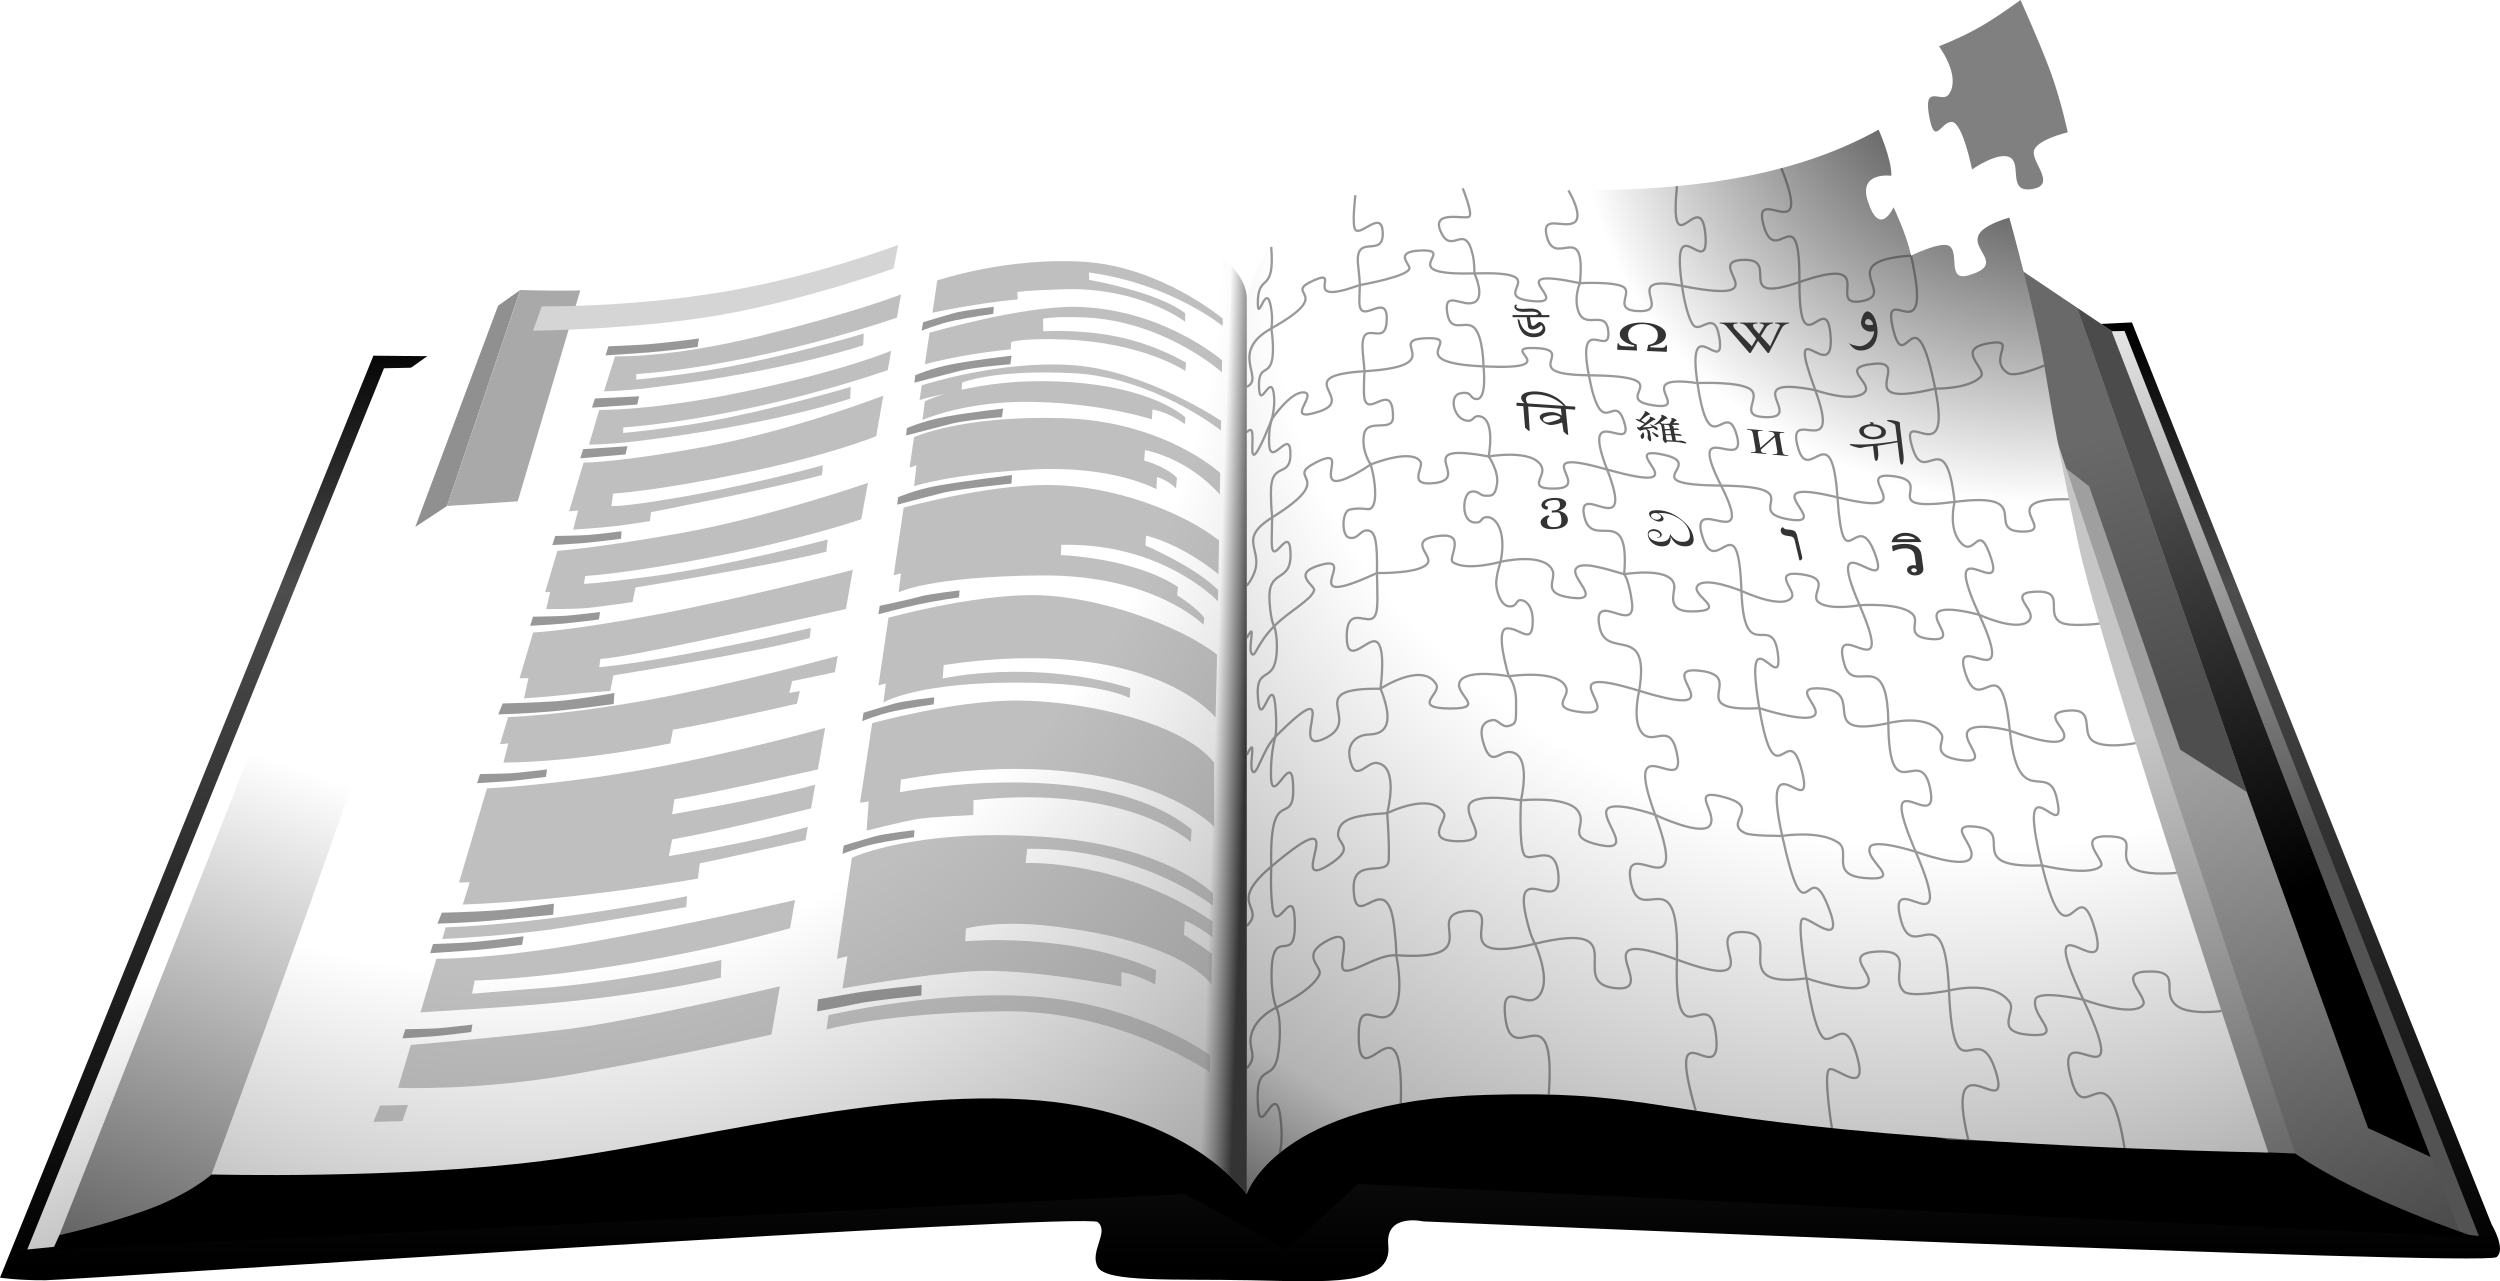 <?xml version="1.0" encoding="UTF-8"?><svg id="a" xmlns="http://www.w3.org/2000/svg" width="542.411" height="277.994" xmlns:xlink="http://www.w3.org/1999/xlink" viewBox="0 0 542.411 277.994"><defs><linearGradient id="b" x1="271.205" y1="69.954" x2="271.205" y2="277.994" gradientUnits="userSpaceOnUse"><stop offset=".012" stop-color="#000"/><stop offset=".28" stop-color="#4d4d4d"/><stop offset=".984" stop-color="#000"/></linearGradient><linearGradient id="c" x1="207.513" y1="101.36" x2="272.013" y2="269.994" gradientUnits="userSpaceOnUse"><stop offset=".227" stop-color="#fff"/><stop offset="1" stop-color="#535353"/></linearGradient><linearGradient id="d" x1="470.496" y1="125.927" x2="528.272" y2="336.251" gradientUnits="userSpaceOnUse"><stop offset=".189" stop-color="#9f9f9f"/><stop offset=".69" stop-color="#4c4c4c"/></linearGradient><linearGradient id="e" x1="454.522" y1="95.033" x2="485.803" y2="208.904" gradientUnits="userSpaceOnUse"><stop offset="0" stop-color="#696969"/><stop offset=".511" stop-color="#4e4e4e"/></linearGradient><linearGradient id="f" x1="454.052" y1="125.169" x2="504.019" y2="307.063" gradientUnits="userSpaceOnUse"><stop offset=".189" stop-color="#c6c6c6"/><stop offset=".69" stop-color="#6b6b6b"/></linearGradient><linearGradient id="g" x1="96.956" y1="88.121" x2="27.289" y2="280.972" gradientUnits="userSpaceOnUse"><stop offset=".413" stop-color="#fff"/><stop offset=".984" stop-color="#5f5f5f"/></linearGradient><linearGradient id="h" x1="461.234" y1="83.19" x2="518.981" y2="243.509" gradientUnits="userSpaceOnUse"><stop offset=".137" stop-color="#4b4b4b"/><stop offset=".681" stop-color="#000"/></linearGradient><radialGradient id="j" cx="381.32" cy="143.603" fx="477.973" fy="-78.291" r="268.695" gradientTransform="translate(0 23.741) scale(1 .835)" gradientUnits="userSpaceOnUse"><stop offset=".217" stop-color="#666"/><stop offset=".368" stop-color="#fff"/><stop offset=".551" stop-color="#fff"/><stop offset=".755" stop-color="#b3b3b3"/><stop offset=".819" stop-color="#666"/></radialGradient><radialGradient id="t" cx="158.203" cy="150.699" fx="49.595" fy="-59.525" r="286.278" gradientUnits="userSpaceOnUse"><stop offset=".544" stop-color="#fff"/><stop offset=".755" stop-color="#9c9c9c"/></radialGradient><linearGradient id="u" x1="46.076" y1="145.543" x2="270.566" y2="153.218" gradientUnits="userSpaceOnUse"><stop offset=".97" stop-color="#4d4d4d" stop-opacity="0"/><stop offset="1" stop-color="#333"/></linearGradient></defs><path d="M271.216,79.074l-190.201-1.906L0,277.211s4.051,.611,9.878,.557,225.701-14.793,228.292-12.617-1.865,6.321,0,9.74,16.528,2.554,33.046,2.88c16.519,.326,30.931,1.438,29.994-7.589-.736-7.088,7.64-5.177,7.64-5.177,0,0,230.078,9.811,232.799,7.751,2.197-1.663-1.055-7.119-1.055-7.119l-78.04-195.684-191.338,9.12Z" fill="url(#b)"/><polygon points="83.312 79.902 5.92 271.095 151.649 256.403 363.557 249.095 537.833 268.179 460.953 71.804 83.312 79.902" fill="url(#c)"/><polygon points="497.977 250.274 518.948 264.537 533.618 267.199 458.125 71.804 437.62 58.024 455.505 159.867 497.977 250.274" fill="url(#d)"/><polygon points="448.316 101.665 453.267 105.505 473.033 162.652 487.488 171.851 450.68 66.801 437.62 58.024 444.246 100.81 448.316 101.665" fill="url(#e)"/><polygon points="435.628 63.696 497.977 250.274 479.426 252.328 435.628 63.696" fill="url(#f)"/><polygon points="112.866 62.911 86.589 81.632 12.882 267.961 53.189 262.167 112.866 62.911" fill="url(#g)"/><polygon points="487.488 171.851 513.797 244.767 527.372 251.034 458.125 71.804 450.68 66.801 487.488 171.851" fill="url(#h)"/><path d="M45.9,254.817s-4.968,4.525-14.84,7.973-18.177,5.171-18.177,5.171l-1.41,3.134,245.575-12.02,22.148,12.02,15.425-14.208,242.639,11.567s-24.447-7.94-39.282-18.179l-75.222-3.024-153.501-30.69L45.9,254.817Z"/><g id="i"><path d="M270.507,64.76s3.077-20.723,30.151-23.539c22.63-2.353,71.507,6.703,106.93-13.092,0,0,2.865,6.365,2.772,10.011,0,0-7.185-1.002-5.141,5.422,2.617,8.226,5.609,1.402,5.609,1.402,0,0,2.905,6.051,3.804,10.494,0,0,6.315-3.081,8.158-2.159,2.502,1.251-.51,7.812,4.273,6.444,11.105-3.175-7.009-7.723,8.887-12.537,0,0,5.597,19.993,7.75,33.086s4,22.704,7.168,37.507c5.318,24.848,41.266,132.258,41.266,132.258,0,0-48.241-.728-91.572-4.979-43.062-4.224-46.018-8.468-78.164-7.526-45.449,1.332-51.891,21.522-51.891,21.522V64.76Z" fill="url(#j)"/><path d="M420.688,10.028s3.904-1.455,8.115-3.751,9.569-6.277,9.569-6.277c0,0,4.21,9.263,6.507,15.54s3.751,13.167,3.751,13.167c0,0-7.144,1.664-7.38,4.233s4.97,7.235-.372,8.081-2.232-5.207-4.666-6.796-8.351,2.536-8.351,2.536c0,0-2.029-10.312-4.429-10.312s-3.685,5.545-4.903-1.42,2.739-2.6,4.226-4.478,1.377-5.524-2.067-10.523Z" fill="gray"/><g id="k" opacity=".5"><path d="M317.361,40.863s2.196,5.374,1.444,6.127-8.255-1.581-6.269,3.135c2.374,5.637,5.299-2.29,7.003,5.21,.389,1.712,.367,3.982,.367,3.982,0,0,2.365,5.082,0,6.26s-6.387-2.534-5.986,1.702c.524,5.542,3.884,1.964,5.891,3.796s2.051,8.422,2.051,8.422c0,0,.889,7.371-1.604,7.086-1.518-.173-.737-1.734-3.382-1.257s-1.501,5.509,1.301,5.94c1.691,.26,1.27-1.147,2.775-.954,3.642,.467,2.031,8.722,2.031,8.722,0,0,2.252,3.139,1.812,6.043s-1.54,2.464-2.64,2.464-1.54-1.32-3.168-.792-2.06,6.291,.836,6.599c2.068,.22,1.144-1.144,2.904-1.144s4.205,2.932,2.853,9.69c0,0-1.138,3.272-.925,5.193s1.209,4.482,2.917,4.482,1.209-1.352,2.348-1.352,2.632,1.281,2.632,4.482c0,5.549-2.703,1.565-5.549,1.636s.356,10.387,.356,10.387c0,0,1.627,1.822,1.578,5.744s.246,4.582-1.618,5.05c-1.566,.393-2.255-1.52-3.579-1.275-1.902,.352-2.884,1.607-1.912,4.903,1.618,5.492,3.334,1.977,5.59,2.01,5.135,.076,2.575,10.483,2.575,10.483,0,0-.482,9.695,.676,11.78,1.183,2.13,6.598-2.918,7.396,3.905,1.183,10.117-9.848-3.364-6.981,9.526,1.015,4.564,1.952,5.917,1.952,5.917,0,0,3.094,6.621,1.472,10.296-2.556,5.794-9.083-4.065-7.895,5.794,1.42,11.786,11.066-6.973,9.418,16.628" fill="none" stroke="#333" stroke-miterlimit="10" stroke-width=".5"/><path d="M294.076,42.35s-.844,6.673,.027,7.543c1.275,1.274,5.643-4.359,5.896,.403,.331,6.221-6.295-.27-5.309,7.517,.225,1.777,.36,4.027,.36,4.027,0,0-.073,.957-.118,3.429-.108,5.895,5.929-2.14,5.943,3.785,.018,7.411-5.998-1.324-5.184,7.57,.27,2.947,.367,3.919,.367,3.919,0,0-.138,1.151-.138,4.407,0,7.482,6.345-3.448,6.31,5.586-.013,3.351-5.517,.172-6.241,3.552-.77,3.591,1.399,6.689,1.399,6.689,0,0,.774,2.414,.946,5.345,.176,2.994-.457,4.447-1.552,4.345s-2.295-.283-3.965,.103-1.808,5.62-.138,6.069c2.009,.539,2.332-1.712,4.084-1.549s2.088,2.79,1.985,9.238c0,0,.119,3.913,.103,5.62-.025,2.675-.282,4.043-1.379,4.345-1.759,.483-5.414-2.414-5.276,4.136,.119,5.669,3.864,.863,5.844,.698,2.983-.249,1.466,10.302,1.466,10.302,0,0,.638,1.289,1.172,3.483,1.644,6.744-2.796,6.356-4.138,6.482-1.928,.182-4.344,1.659-3.689,5.103,1.091,5.737,3.55,.791,5.793,1.034,5.106,.554,2.317,10.896,2.317,10.896,0,0,.502,5.707,.35,10.109-.136,3.924-7.77-.793-7.622,6.223,.219,10.403,7.146-5.263,8.779,8.116,.578,4.738,.463,6.383,.463,6.383,0,0,1.783,8.209-.409,11.806-3.072,5.038-7.925-3.981-7.732,6.161,.257,13.509,9.873-11.157,9.136,14.165" fill="none" stroke="#333" stroke-miterlimit="10" stroke-width=".5"/><path d="M275.804,53.56c.869,10.513-2.907,5.422-2.899,12.143,.005,4.841,2.011-5.746,2.968,1.782,.291,2.291-.038,3.768-.038,3.768,0,0,.29,1.809,.343,3.663,.232,8.074-3.272,3.013-3.013,9.194,.222,5.293,2.821-4.273,3.284,2.202,.155,2.163-.502,4.616-.502,4.616,0,0-.732,1.864-.595,5.314,.215,5.427,4.346-3.19,4.609,1.637,.348,6.389-4.219,1.679-4.219,8.886,0,3.354,.285,5.495,.285,5.495,0,0-.086,1.501-.114,5.083-.051,6.652,3.709-3.902,4.066,2.251,.437,7.521-5.085,3.14-4.531,11.024,.311,4.419,1.006,5.236,1.006,5.236,0,0,.587,1.468,.587,4.414,0,8.836-4.622,3.623-4.136,10.838,.603,8.95,3.288-7.163,3.901,3.343,.247,4.232-.097,5.381-.097,5.381,0,0-.965,3.032-.965,7.991,0,8.249,4.321-5.086,4.778,1.906,.726,11.105-5.199-.937-4.702,18.293,0,0-.25,5.016,.266,8.939,.797,6.052,4.451-5.185,4.81,2.276,.569,11.819-5.175-.027-5.017,12.828,.052,4.216,1.023,6.543,1.023,6.543,0,0,1.373,2.219,.491,9.539s-4.779,1.765-4.524,10.627c.291,10.142,3.854-5.452,4.965,3.836,.617,5.159-.194,7.553-.194,7.553" fill="none" stroke="#333" stroke-miterlimit="10" stroke-width=".5"/><path d="M340.292,41.313s3.448,5.704,1.215,6.991-6.947-1.721-5.98,2.687c1.703,7.759,8.591-4.012,7.267,10.446,0,0-1.401,3.021-.341,6.093,1.476,4.277,6.207-.795,6.51,4.655s-6.871-4.521-4.239,9.235c2.838,14.836,5.344,3.528,7.531,9.764,2.939,8.378-9.735-5.182-3.567,10.677,6.282,16.153-6.26,2.619-5.048,9.703,1.458,8.525,10.096-3.197,8.75,13.012,0,0,1.047,1.208,1.683,6.057,.976,7.443-8.545-2.956-7.067,5.216,1.402,7.753,11.161-1.178,8.637,14.022,0,0-1.739,7.067,.897,9.423s6.17-3.197,7.46,5.104-12.173-7.409-4.88,12.395c8.077,21.93-7.235,3.533-5.328,14.358s10.713-6.113,10.04,17.05,7.028,4.337,8.469,16.265c1.627,13.461-11.41-7.97-4.387,16.515" fill="none" stroke="#333" stroke-miterlimit="10" stroke-width=".5"/><path d="M363.835,40.381c-1.731,18.224,5.152-.407,6.16,10.392s-7.654-6.883-5.043,11.274c0,0,.712,5.696,2.255,8.247s4.785-3.557,5.815,2.848c1.483,9.226-7.16-6.524-4.738,9.971,2.67,18.186,6.162,2.815,8.536,11.359s-11.366-4.909-3.402,10.887-7.108,1.119-4.081,10.992,7.796-8.15,8.491,11.847c.592,17.047,6.913,3.704,7.964,14.151,.875,8.699-7.699-10.139-4.082,11.297,3.516,20.835,6.204,1.547,9.236,13.636s-9.23-8.489-4.272,14.075c5.194,23.641,5.316,3.956,9.782,14.852s-4.253,2.167-5.435,3.196,.925,12.852,.925,12.852c0,0,1.799,13.006,4.215,13.16s4.524-4.524,6.837,4.061-4.627,1.902-6.066,2.519,.523,12.768,.523,12.768" fill="none" stroke="#333" stroke-miterlimit="10" stroke-width=".5"/><path d="M386.491,36.491c7.263,18.222-6.546,2.745-3.858,12.384s7.878-6.951,7.785,12.326,6.024,.649,6.766,11.863-10.179-7.049-3.336,11.585c6.024,16.404-6.655,2.683-3.707,12.605,2.41,8.11,7.267-7.649,8.527,10.658,1.298,18.86,4.078,1.9,7.971,11.817,4.638,11.816-11.72-8.156-3.172,11.585s-6.681,1.01-3.315,12.79c2.039,7.136,9.381-4.367,9.546,12.79,.185,19.278,6.82,4.38,8.99,13.809,2.688,11.678-12.331-7.638-3.058,14.087,9.731,22.799-6.824,1.844-3.151,15.014,2.688,9.639,9.447-6.776,10.38,15.107,1.019,23.912,6.21,5.097,10.102,17.424s-11.492-8.447-5.931,14.915" fill="none" stroke="#333" stroke-miterlimit="10" stroke-width=".5"/><path d="M414.632,55.46c5.073,22.492-6.575,4.648-3.932,15.8s4.681-9.198,9.17,13.052c3.883,19.248-8.429,2.444-4.783,13.3,2.622,7.807,7.07-5.978,9.001,11.278,0,0-1.576,5.892,1.472,9.004s3.747-5.334,6.541,3.556-11.557-7.43-2.667,11.938-6.641,2.019-2.921,12.954c3.276,9.629,7.619-6.96,9.55,12.171,1.789,17.721,8.272,6.54,10.131,14.48,2.825,12.061-9.321-10.421-3.145,14.774,5.698,23.244,7.507-.09,11.487,13.929s-13.894-9.102-2.532,15.195c11.758,25.144-7.403,1.339-2.442,17.908,2.985,9.968,7.778-8.23,11.392,14.295" fill="none" stroke="#333" stroke-miterlimit="10" stroke-width=".5"/><path d="M270.507,83.922c4.042-1.898-4.028-7.405,5.327-12.67,14.46-8.137,1.97-7.182,9.233-10.427,6.425-2.87-3.588,5.92,9.982,1.016,0,0,11.236-1.932,10.737-3.797-.278-1.039-3.045-3.411,2.198-3.678,8.835-.448-6.41,5.458,11.92,4.949s2.569,4.965,12.41,5.994-8.193-7.837,10.479-3.874c0,0,8.312-.432,9.703,1.048s-2.601,4.986,3.319,5.023c7.176,.045-4.541-8.128,9.137-5.461,22.481,4.384,3.449-5.724,13.78-5.662,7.445,.045-2.735,9.797,11.685,4.815,18.094-6.251,5.133,5.814,13.699,4.109,7.739-1.54-6.727-8.656,10.515-9.85" fill="none" stroke="#333" stroke-miterlimit="10" stroke-width=".5"/><path d="M270.507,93.78c2.223-2.396,.611,4.531,1.483,4.88s3.956-7.732,3.956-7.732c0,0,4.192-6.211,7.067-5.775s-4.836,6.841,3.311,4.096-6.791-7.677,9.734-8.705c19.067-1.186,4.209-6.807,13.272-7.155s-6.16,5.248,12.53,6.107c18.797,.864,2.327-4.408,11.434-3.972s-4.547,5.737,11.43,5.896c20.595,.204,4.485,4.941,13.711,6.478,9.411,1.569-5.182-6.91,9.848-4.784,0,0,9.41-.445,11.632,1.472s-3.193,5.963,3.596,5.926c7.994-.044-6.689-9.15,10.336-5.863,0,0,7.68,2.726,10.468,.678s-6.1-5.664,2.396-6.405-5.97,9.997,13.158,5.391c0,0,7.213,.136,9.834-2.522,1.716-1.741-5.778-5.965,1.613-7.288,6.969-1.247-.317,3.333,4.312,6.44,1.602,1.075,7.904-1.639,7.904-1.639" fill="none" stroke="#333" stroke-miterlimit="10" stroke-width=".5"/><path d="M270.507,127.096c5.8-7.542-3.401-9.262,5.52-14.837,14.847-9.28,2.01-8.164,9.629-11.995,5.837-2.936,2.03,2.257,3.419,3.793s8.313-3.279,8.313-3.279c0,0,8.731-3.557,10.776-.67,.916,1.292-3.122,5.478,3.218,4.681,8.172-1.028-5.941-8.977,11.6-5.755,0,0,9.874-1.761,11.546,2.322,.871,2.126-3.545,4.907,3.162,4.633,8.013-.327-7.055-9.216,10.999-4.127,21.677,6.11,.888-5.707,12.291-3.19,9.681,2.136-7.385,6.482,12.438,6.69s4.271,5.594,14.699,7.322-9.325-9.591,10.55-4.771c19.875,4.821,2.282-5.79,12.03-4.611s-4.414,7.915,13.391,5.59c17.805-2.325,6.234,6.284,14.606,6.442s-6.887-7.309,10.181-7.011" fill="none" stroke="#333" stroke-miterlimit="10" stroke-width=".5"/><path d="M270.507,138.429c2.351-4.454-.123,2.938,1.263,3.585,.626,.292,1.28-2.773,4.684-6.161s8.032-5.639,8.666-7.774c.292-.983-4.756-3.449,.633-5.262,10.281-3.459-6.197,10.382,12.993,1.511,0,0,10.209,.209,11.126-2.388,.585-1.657-4.673-5.015,2.68-5.701,5.75-.536,1.451,4.937,2.68,5.75,3.021,1.998,10.346-.096,10.346-.096,0,0,9.298-2.173,11.239,1.801,1.023,2.095-2.729,5.116,4.142,5.993s0-4.142,.877-6.139,6.343-.184,10.553,1.029c0,0,10.851-1.821,10.886,2.772,.011,1.429-1.754,5.341,3.654,5.311,8.722-.049-.244-3.429,1.364-5.564s9.533,1.104,9.533,1.104c0,0,8.95,4.222,10.932,1.39,1.023-1.462-4.726-5.944,2.241-4.97s1.169,4.531,3.752,6.188,8.713,.506,8.713,.506c0,0,9.518-.683,11.703,2.174,1.267,1.657-1.949,4.678,3.752,5.165s.39-3.557,1.364-5.555,9.15,.291,9.15,.291c0,0,7.904,3.656,10.584,1.463s-5.214-6.188,1.608-6.48,2.014,4.56,5.408,6.627c1.841,1.121,8.471,.308,8.471,.308" fill="none" stroke="#333" stroke-miterlimit="10" stroke-width=".5"/><path d="M270.507,163.802c2.351-4.737,.387,2.065,1.238,3.523s2.217-4.765,4.964-7.495c15.99-15.889,1.575,5.295,11.192,.146,7.714-4.13-5.579-10.765,11.605-10.545,0,0,9.166-6.047,12.118-.919,1.154,2.004-5.659,5.157,3.062,5.208,8.247,.049,.456-3.236,2.112-5.946s10.559-1.052,10.559-1.052c0,0,10.965-1.663,12.48,2.545,.765,2.124-4.039,4.505,3.525,5.267,10.13,1.019-8.768-11.104,12.28-4.661,22.442,6.87,2.564-5.617,13.183-4.343s-4.135,9.018,12.883,8.119c0,0,10.222,3.348,11.964,1.565s-5.616-6.485,1.741-5.819c9.854,.892-1.975,10.964,14.282,7.5,0,0,8.957-2.359,11.585,2.482,.807,1.487-2.761,4.545,4.035,5.522s.51-3.695,1.529-6.074,9.218-.308,9.218-.308c0,0,11.227,4.416,11.806,1.328,.382-2.039-5.267-5.267,1.104-5.691,5.647-.376,2.548,4.417,4.927,6.456s9.436,.619,9.436,.619" fill="none" stroke="#333" stroke-miterlimit="10" stroke-width=".5"/><path d="M270.507,200.914c4.342-4.374-4.628-4.467,5.313-12.894,19.111-16.201,2.505,5.977,12.491-.358,6.141-3.895,1.64-4.472,2.012-6.931s1.972-3.834,10.637-4.302c0,0,9.553-4.772,12.317,0,.894,1.544-4.546,6.016,2.981,6.09s2.012-4.099,2.385-7.453,11.346-1.43,11.346-1.43c0,0,9.96-1.031,12.337,2.272s-3.104,5.68,4.623,7.397,.859-4.821,1.585-7.397,10.585,.885,10.585,.885c0,0,10.614,5.059,12.001,2.087s-5.033-8.25,3.434-5.793c7.725,2.242-.846,5.435,4.155,7.696,1.377,.622,7.961,.576,7.961,.576,0,0,8.107-1.306,12.17,1.46,2.909,1.981-2.043,6.995,5.695,7.676,9.078,.799-.146-3.758,1.176-6.686,.867-1.919,9.914,.98,9.914,.98,0,0,10.66,3.932,11.974,1.305s-5.765-7.522,1.112-6.72c9.095,1.061-3.385,9.095,14.337,8.394,0,0,10.452,2.556,12.796,.095,1.011-1.061-5.508-6.417,1.112-6.417,7.528,0,2.592,3.292,5.154,6.366,2.021,2.425,10.142,1.571,10.142,1.571" fill="none" stroke="#333" stroke-miterlimit="10" stroke-width=".5"/><path d="M270.507,231.794c2.689-2.986-.042-4.111,1.101-7.732s5.295-5.458,5.295-5.458c0,0,7.597-3.494,9.317-7.058,.889-1.842-4.066-4.002,1.144-7.115,7.231-4.321,2.73,4.701,4.129,5.972s7.381-3.408,11.438-3.143c20.9,1.364,4.827-9.055,15.627-9.627,8.383-.444-5.775,12.036,14.475,7.131,22.334-5.41,6.512,8.379,17.231,9.612s-8.203-14.163,13.568-6.173c21.771,7.989,4.544-6.159,14.198-5.992s-3.962,12.525,13.915,10.049c0,0,10.553,3.6,13.05,1.519s-5.992-6.908,2.413-7.324,2.487,5.483,5.659,8.655c1.415,1.415,9.79-.199,9.79-.199,0,0,9.556-2.504,13.18,2.529,1.498,2.081-3.576,6.455,4.161,7.074,8.322,.666,.379-3.811,1.415-7.657,.583-2.164,10.391,.034,10.391,.034,0,0,10.533,3.889,12.912,1.214,1.415-1.591-5.804-6.963,.604-7.296,8.58-.446,2.923,4.363,6.733,7.38,2.733,2.164,9.729,1.163,9.729,1.163" fill="none" stroke="#333" stroke-miterlimit="10" stroke-width=".5"/></g><g><path d="M385.144,69.991v.176c.058,.006,.099,.011,.124,.014,.334,.035,.572,.094,.712,.178s.211,.172,.211,.264c0,.143-.189,.397-.417,.765l-1.721,3.729-1.993-2.213,1.096-1.806c.199-.32,.501-.557,.758-.713,.179-.104,.443-.177,.792-.219v-.176h-2.959v.176c.058,.006,.099,.011,.124,.014,.334,.035,.493,.094,.634,.178,.14,.084,.211,.172,.211,.264,0,.143-.189,.397-.417,.765l-.637,1.073-1.009-1.12c-.223-.336-.334-.583-.334-.741,0-.114,.068-.207,.203-.28,.136-.073,.353-.123,.808-.152v-.176h-3.869v.176c.3,.016,.461,.051,.637,.107s.326,.132,.447,.23c.078,.063,.334,.238,.523,.523l1.98,2.465-.966,1.625-3.71-3.777c-.223-.336-.334-.583-.334-.741,0-.114,.068-.207,.203-.28,.136-.073,.353-.123,.808-.152v-.176h-3.947v.176c.3,.016,.539,.051,.716,.107s.326,.132,.447,.23c.078,.063,.334,.238,.523,.523l4.771,5.553h.269l1.593-2.624,2.108,2.624h.269l2.833-5.482c.199-.32,.501-.557,.758-.713,.179-.104,.443-.177,.792-.219v-.176h-3.037Z" fill="#333"/><path d="M361.412,74.942c-.018,.161-.11,.291-.273,.39-.159,.099-.481,.139-.967,.118l-2.132-.09,.092-.292c.99-.123,1.782-.384,2.376-.782,.599-.401,.914-.906,.945-1.514,.038-.749-.393-1.382-1.294-1.9-.901-.521-2.079-.812-3.536-.874-1.503-.064-2.735,.139-3.696,.607-.956,.469-1.453,1.063-1.489,1.782-.033,.649,.274,1.201,.922,1.655,.648,.454,1.376,.745,2.184,.874v.296s-2.093-.089-2.093-.089c-.424-.018-.731-.072-.921-.163-.19-.09-.29-.24-.3-.45l-.284-.012-.07,1.379,4.294,.182-.078-1.336c-.759-.194-1.263-.495-1.514-.903-.251-.411-.363-.859-.339-1.343,.034-.67,.364-1.206,.989-1.609,.63-.406,1.408-.589,2.333-.55,.869,.037,1.615,.271,2.239,.704,.629,.433,.923,1.029,.885,1.79-.059,1.163-.754,1.835-2.085,2.017l-.267,1.322,4.294,.182,.07-1.379-.284-.012Z" fill="#333"/><path id="l" d="M332.269,66.937c.139,0,.301,.016,.486,.047,.194,.032,.412,.088,.652,.17,.24,.076,.439,.199,.597,.369,.166,.164,.471,.463,.471,.69v.076c0,.025-.005,.047-.014,.066h1.692v.473h-4.217l.284,1.517c.037,.252,.199,.378,.486,.378,.102,0,.31-.145,.624-.435l.236-.208c.203-.151,.342-.227,.416-.227,.37,0,.68,.173,.929,.52,.25,.341,.375,.681,.375,1.022,0,.53-.231,.959-.694,1.287-.462,.322-1.077,.483-1.845,.483-.388,0-.744-.05-1.068-.151-.324-.101-.597-.221-.818-.36-.222-.145-.425-.341-.61-.587-.176-.252-.314-.476-.416-.672-.102-.196-.199-.448-.291-.757-.083-.315-.143-.555-.18-.719-.037-.17-.079-.401-.125-.691l.416,.151c.028,.164,.074,.35,.139,.558,.065,.208,.176,.46,.333,.757,.166,.296,.356,.565,.569,.804,.222,.233,.513,.435,.874,.606,.37,.164,.777,.246,1.221,.246,.351,0,.661-.047,.929-.142,.277-.095,.481-.211,.61-.35,.129-.139,.222-.268,.277-.388,.065-.12,.097-.221,.097-.303,0-.221-.102-.426-.305-.615-.12,.177-.379,.378-.777,.606-.398,.227-.791,.341-1.179,.341-.259,0-.476-.073-.652-.218-.176-.145-.264-.328-.264-.549l-.284-1.905h-3.066v-.473h4.966l.541-.151,.079-.134c0-.12-.263-.279-.522-.348-.25-.076-.583-.114-.999-.114-.277,0-.569,.013-.874,.038-.296,.019-.55,.028-.763,.028-.398,0-.744-.044-1.04-.132-.287-.088-.499-.196-.638-.322-.129-.126-.222-.24-.277-.341-.055-.101-.083-.189-.083-.265,0-.151,.042-.278,.125-.378,.083-.101,.153-.151,.208-.151l.333,.095c-.129,.069-.222,.177-.277,.322,0,.132,.102,.252,.305,.36,.203,.101,.56,.151,1.068,.151l1.942-.076" fill="#333"/><path id="m" d="M407.166,70.306c.294,1.214,.262,2.344-.096,3.388-.417,1.208-1.199,1.951-2.349,2.229-.828,.201-1.531,.166-2.109-.103-.255-.123-.51-.309-.767-.558-.261-.242-.519-.549-.776-.919,.195,.235,.651,.436,1.366,.603,.673,.16,1.181,.198,1.524,.115,.359-.087,.698-.235,1.016-.445,.318-.21,.598-.459,.839-.748,.241-.289,.432-.609,.572-.96,.145-.352,.223-.711,.232-1.077-.031,.013-.063,.027-.094,.04-.033,.008-.065,.016-.098,.024-.283,.069-.565,.082-.846,.041-.281-.041-.541-.128-.781-.261-.24-.132-.446-.304-.618-.516-.172-.212-.291-.451-.356-.718-.103-.425-.032-.975,.214-1.652,.27-.717,.604-1.124,1.002-1.22,.114-.028,.251-.009,.411,.056,.782,.301,1.353,1.194,1.713,2.681m-.779-.036c-.036-.147-.099-.29-.191-.43-.086-.141-.187-.26-.303-.359-.116-.099-.243-.172-.382-.219-.138-.047-.276-.054-.412-.021-.076,.018-.147,.061-.211,.129-.06,.061-.111,.136-.153,.227-.043,.085-.073,.176-.09,.273-.012,.095-.007,.183,.012,.265,.021,.087,.086,.164,.194,.23,.112,.059,.245,.105,.397,.137,.151,.027,.312,.04,.485,.038,.173-.001,.332-.02,.479-.056,.142-.034,.199-.106,.173-.215" fill="#333" fill-rule="evenodd"/><path d="M341.786,88.221l-2.04-.13c-.78-.97-1.7-1.71-2.75-2.23-1.04-.52-2.22-.83-3.52-.92-.83-.05-1.56,.01-2.19,.18-.8,.23-1.22,.6-1.25,1.11-.03,.44,.22,.86,.74,1.26l-1.73-.12-.04,.66,1.5,.1,.38,4.66,.71,.65,.3,.02-.34-5.26,7.09,.47,.19,1.5c-.58-.46-1.44-.72-2.04-.76-.33-.02-.74,.01-1.22,.08-.48,.07-.85,.2-1.11,.37-.25,.18-.39,.37-.4,.59-.02,.32,.22,.69,.72,1.1,.51,.4,1.04,.62,1.58,.66,.6,.04,1.77-.24,2.56-.55l.31,2.01,.73,.64,.29,.02-.55-5.59,2.04,.14,.04-.66Zm-3.27,2.48c-.05,.16-.45,.36-1.21,.61-.75,.25-1.28,.37-1.59,.34-.26-.01-.49-.09-.68-.24-.18-.14-.27-.31-.26-.51,.02-.25,.33-.46,.93-.61,.6-.17,1.16-.23,1.69-.19,.38,.02,.76,.14,1.13,.37l-.01,.23Zm-7.08-3.17c-.26-.33-.38-.66-.35-.99,.02-.37,.24-.64,.66-.8,.42-.16,1.04-.21,1.86-.16,1.09,.08,2.1,.32,3.05,.73,.95,.41,1.82,.99,2.63,1.75l-7.85-.53Z" fill="#333"/><path d="M362.236,91.907c.078-.09,.174-.245,.289-.465s.169-.367,.162-.438c.001-.03-.008-.068-.028-.113s-.043-.098-.07-.157c-.01-.052,.06-.067,.212-.046,.159,.022,.322,.072,.488,.148s.28,.142,.343,.196c.099,.089,.152,.155,.161,.196,.007,.036-.039,.065-.138,.086s-.161,.04-.188,.057c-.051,.038-.127,.121-.227,.247-.066,.076-.128,.153-.186,.231,.08-.004,.209-.023,.386-.059,.121-.023,.245-.026,.374-.008,.333,.047,.513,.133,.537,.257,.015,.078-.09,.123-.315,.137l-1.331,.031c.139,.07,.238,.134,.298,.193s.094,.114,.105,.166c.002,.01,0,.06-.009,.15s-.005,.168,.008,.235c.06,.003,.171-.001,.334-.013s.275-.014,.336-.006c.144,.02,.267,.055,.369,.105s.157,.095,.165,.137c.011,.057-.096,.092-.322,.106-.117,.004-.272,.002-.465-.005s-.311-.009-.355-.005l.167,.839c.053,.007,.187,.012,.401,.015s.367,.01,.458,.023c.045,.006,.13,.023,.253,.051,.256,.066,.393,.144,.411,.232,.019,.093-.073,.136-.273,.128-.09-.008-.288-.031-.594-.069s-.5-.058-.581-.059l.218,1.156c.197,.028,.391,.039,.581,.033s.359-.011,.505-.016c.037,0,.097,.006,.18,.018,.114,.016,.234,.047,.361,.092,.127,.046,.273,.113,.438,.201,.106,.05,.167,.117,.183,.2,.017,.088-.053,.121-.213,.098-.045-.006-.08-.014-.104-.022-.418-.099-.82-.176-1.206-.23-.432-.061-.859-.103-1.28-.128s-.902-.042-1.441-.052c-.013,.23-.107,.332-.282,.308-.068-.01-.135-.047-.199-.111-.112-.116-.206-.258-.283-.425s-.113-.29-.107-.37c.013-.159,.021-.332,.024-.518s-.014-.375-.052-.566l-.243-1.56c-.028-.14-.054-.234-.078-.283-.073-.146-.214-.282-.423-.407-.077,.06-.231,.134-.464,.222-.184,.075-.319,.12-.404,.136s-.147,.021-.185,.015-.05-.028-.036-.069,.05-.08,.109-.117c.342-.244,.668-.533,.977-.867,.358-.388,.521-.662,.489-.822-.02-.063-.033-.113-.041-.149-.014-.073-.012-.126,.007-.161s.074-.046,.165-.033c.053,.007,.115,.024,.187,.049,.2,.079,.371,.159,.512,.242s.272,.183,.391,.301c.064,.064,.101,.117,.109,.159,.011,.057-.074,.09-.256,.1-.102,.006-.162,.017-.181,.035-.067,.071-.221,.188-.461,.35s-.469,.312-.685,.447c.066,.034,.115,.059,.147,.074,.131,.064,.229,.115,.296,.155,.193,.042,.508,.054,.946,.035,.146-.005,.354-.018,.622-.041Zm-4.505,1.412c.077,.056,.134,.108,.169,.156s.059,.1,.07,.157c.005,.026,.011,.073,.017,.142s.014,.127,.023,.173l.139,.699,.034,.171,.023,.117c.026,.13,.039,.233,.04,.312s.001,.155,.002,.231-.014,.144-.042,.206-.077,.087-.145,.078c-.083-.012-.177-.073-.279-.183s-.174-.218-.214-.325-.065-.191-.078-.253c-.02-.098-.021-.197-.003-.295,.041-.241,.053-.403,.036-.486l-.093-.466c-.022-.109-.042-.192-.061-.25-.072-.176-.176-.292-.312-.346-.207,.031-.373,.058-.498,.081s-.246,.051-.364,.085c-.072,.045-.128,.08-.167,.105s-.078,.034-.116,.029-.078-.021-.12-.047c-.183-.106-.324-.212-.422-.316s-.161-.227-.189-.367c-.012-.062,.019-.088,.095-.077,.124,.033,.249,.065,.373,.098,.109-.045,.293-.158,.552-.338,.291-.206,.484-.362,.581-.47-.116-.067-.377-.18-.78-.34-.404-.16-.718-.324-.943-.492-.112-.081-.172-.143-.18-.184-.007-.036,.038-.047,.137-.034,.077,.016,.13,.026,.161,.03l.555,.124c.15-.135,.367-.398,.65-.788s.448-.658,.493-.803c-.032-.085-.052-.148-.06-.19-.012-.062,.019-.088,.095-.077,.061,.009,.127,.028,.199,.058,.167,.064,.297,.124,.389,.18s.213,.147,.364,.274c.081,.072,.125,.128,.133,.17,.011,.057-.048,.1-.179,.13s-.199,.046-.206,.05c-.247,.131-.536,.325-.868,.58-.179,.136-.407,.323-.684,.561,.158,.093,.28,.165,.364,.217,.277,.17,.456,.291,.536,.363,.173-.132,.381-.324,.626-.576s.382-.414,.412-.486c-.041-.096-.067-.171-.077-.222-.013-.067,.037-.093,.15-.077,.023,.003,.081,.016,.174,.04,.197,.063,.344,.12,.443,.172s.214,.132,.346,.241c.096,.074,.148,.132,.156,.173,.01,.052-.059,.085-.207,.099s-.229,.026-.242,.034c-.403,.27-.802,.542-1.198,.813-.586,.391-.972,.636-1.158,.736,.201,.008,.613-.012,1.237-.06,.203-.017,.496-.043,.879-.08l-.401-.351c-.083-.082-.126-.134-.13-.154s.017-.028,.062-.021,.132,.036,.261,.09c.425,.176,.733,.317,.924,.425,.265,.148,.409,.279,.432,.393,.024,.119,.026,.215,.007,.288s-.074,.103-.164,.09c-.038-.005-.09-.025-.156-.06-.125-.073-.246-.161-.362-.262-.143-.126-.227-.198-.253-.217-.085,.018-.337,.066-.756,.143-.335,.059-.557,.105-.668,.14,.098,.049,.176,.088,.233,.116s.124,.07,.202,.127Zm-1.076,.702c.013,.027,.022,.056,.028,.087l.014,.07c.026,.13,.035,.269,.028,.419s-.032,.267-.074,.352c-.092,.204-.21,.295-.354,.275-.167-.024-.279-.183-.338-.478-.032-.161-.002-.297,.09-.41s.186-.22,.284-.323c.017-.063,.037-.121,.06-.173s.057-.075,.102-.069,.099,.089,.16,.249Zm2.087-.174c.261,.127,.465,.229,.613,.306,.279,.145,.437,.273,.474,.384,.025,.124,.012,.211-.037,.259s-.123,.066-.222,.052c-.121-.017-.235-.071-.341-.161-.141-.116-.284-.254-.431-.416s-.239-.265-.277-.311c-.072-.101-.11-.167-.117-.198-.007-.036,.016-.048,.07-.035s.143,.053,.267,.121Zm2.845,1.64l1.25,.063-.224-1.127c-.321,.015-.55,.024-.685,.028s-.31-.01-.522-.04l.18,1.075Zm.976-1.32l-.167-.839c-.207-.004-.415,.007-.623,.033s-.347,.034-.415,.025c-.053-.007-.091-.015-.115-.024l.123,.841c.144,.02,.384,.021,.719,.003,.11-.005,.269-.017,.479-.038Zm-1.618-2.026c.046,.047,.083,.102,.11,.167s.048,.133,.063,.205c.021,.104,.03,.208,.029,.314l.057,.288c.099,.014,.315,.009,.649-.014,.11-.005,.265-.018,.467-.04l-.012-.062c-.01-.052-.017-.106-.021-.162-.027-.135-.066-.256-.116-.364s-.123-.191-.215-.249c-.127-.008-.235-.016-.325-.023-.359-.025-.587-.045-.686-.059Z" fill="#333"/><path d="M385.016,94.435c-.054-.31-.165-.512-.332-.607-.164-.097-.476-.167-.936-.209l-.025-.141,3.373,.308,.025,.141c-.481-.034-.78-.011-.899,.068-.118,.079-.147,.289-.088,.629l.573,3.282c.059,.34,.164,.562,.314,.666,.15,.104,.467,.183,.952,.237l.025,.141-3.373-.308-.025-.141c.492,.035,.798,.013,.916-.066,.118-.082,.147-.291,.088-.629l-.517-2.962-3.078,2.738c.042,.221,.089,.372,.141,.451,.055,.077,.159,.144,.312,.201,.157,.057,.424,.105,.8,.144l.025,.141-3.361-.307-.025-.141c.481,.034,.78,.011,.899-.068,.118-.079,.147-.289,.088-.629l-.573-3.282c-.059-.34-.164-.562-.314-.666-.15-.104-.467-.183-.952-.237l-.025-.141,3.361,.307,.025,.141c-.485-.034-.786-.012-.904,.067-.118,.079-.147,.289-.088,.629l.519,2.973,3.08-2.731" fill="#333"/><path id="n" d="M406.406,92.05c.652,.014,1.262,.169,1.831,.464,.569,.295,.881,.661,.935,1.096,.068,.548-.177,.968-.737,1.26-.56,.292-1.244,.437-2.052,.437-.709,0-1.367-.158-1.973-.474-.606-.316-.94-.72-1.001-1.212-.091-.731,.478-1.226,1.706-1.486,.029-.007,.142-.026,.34-.058,.198-.032,.311-.054,.339-.068,.065-.035,.095-.074,.089-.116-.005-.042-.043-.091-.115-.148-.071-.056-.108-.098-.112-.127l.025-.032c.019-.007,.058-.011,.117-.011,.109,0,.259,.023,.452,.069,.193,.046,.293,.097,.3,.153,.009,.07-.04,.155-.146,.253h0Zm-.449,.432c-.463,0-.851,.112-1.163,.337-.312,.225-.448,.499-.407,.822,.042,.337,.264,.615,.666,.833,.402,.218,.844,.327,1.327,.327,.542,0,.992-.105,1.35-.316,.358-.211,.514-.502,.467-.875-.05-.4-.288-.688-.714-.864-.426-.176-.935-.264-1.526-.264h0Zm5.686,3.152l-.375-3.004c-.004-.035-.013-.084-.026-.148-.013-.063-.021-.112-.026-.148-.023-.182-.181-.346-.475-.49-.294-.144-.587-.264-.88-.359-.293-.095-.443-.174-.451-.237-.011-.091,.131-.137,.426-.137,.315,0,.79,.067,1.422,.2,.633,.134,.949,.281,.949,.443,.01,.478,.021,.762,.033,.854l.751,6.135c.046,.365,.046,.801,0,1.307-.045,.506-.186,.759-.423,.759-.187,0-.33-.394-.428-1.181l-.459-3.679c-.143,.042-.436,.102-.879,.179l-3.459,.59,.141,1.128c.025,.197,.042,.432,.051,.706,.01,.274-.023,.589-.096,.943-.074,.355-.215,.529-.423,.522-.092-.028-.174-.151-.246-.369-.072-.218-.112-.425-.122-.622-.01-.197-.026-.344-.048-.443l-.226-1.813-1.719,.2c-.097,.014-.264,.055-.502,.121-.238,.067-.426,.1-.564,.1-.227,0-.657-.095-1.292-.285-.635-.19-.96-.348-.976-.474-.004-.028,.018-.053,.065-.074,.047-.021,.09-.028,.13-.021,.679,.07,1.467,.106,2.364,.106,.68,0,1.586-.047,2.717-.142,1.131-.095,2.079-.199,2.844-.311l1.422-.211c.067-.014,.19-.039,.368-.074,.178-.035,.315-.06,.412-.074h0Z" fill="#333"/><path id="o" d="M340.171,112.658c.025,.312-.02,.59-.137,.834-.116,.248-.293,.461-.529,.64-.236,.179-.528,.323-.876,.433-.343,.109-.733,.182-1.171,.217-.455,.037-.873,.039-1.254,.007-.381-.032-.713-.103-.994-.213-.277-.11-.499-.264-.665-.462-.165-.195-.26-.437-.284-.728-.014-.174,.023-.344,.11-.511,.092-.167,.218-.322,.378-.465,.16-.143,.346-.268,.557-.376,.211-.108,.431-.189,.66-.244l.226,.258c-.218,.138-.364,.315-.439,.529-.075,.211-.102,.453-.08,.726,.018,.216,.065,.394,.143,.536,.082,.144,.195,.257,.338,.339,.147,.081,.328,.135,.541,.16,.213,.025,.464,.026,.753,.002,.267-.022,.488-.065,.663-.131,.18-.063,.319-.16,.419-.292,.104-.129,.172-.297,.203-.505,.032-.205,.035-.46,.01-.765-.031-.383-.084-.679-.158-.887-.07-.208-.166-.359-.288-.452-.122-.093-.269-.142-.441-.15-.172-.007-.376-.001-.612,.018l-.531,.043-.036-.44,.584-.047c.162-.013,.317-.048,.467-.106,.154-.058,.286-.136,.397-.236,.115-.1,.204-.22,.268-.361,.063-.144,.087-.306,.073-.485-.02-.249-.063-.447-.128-.596-.065-.149-.16-.258-.284-.33-.121-.075-.274-.118-.459-.13-.186-.012-.41-.007-.672,.014-.232,.019-.453,.053-.665,.104-.207,.05-.389,.119-.544,.207-.156,.088-.277,.197-.363,.328-.082,.127-.116,.278-.102,.452,.006,.069,.066,.133,.181,.193,.115,.06,.27,.099,.465,.116l-.176,.679c-.193,.004-.367-.026-.522-.089-.155-.063-.289-.139-.402-.23-.109-.091-.193-.186-.254-.287-.061-.104-.095-.193-.101-.268-.018-.219,.029-.423,.142-.613,.112-.19,.277-.357,.494-.502,.221-.145,.487-.264,.796-.359,.309-.095,.654-.157,1.034-.188,.337-.027,.673-.026,1.01,.004,.337,.027,.641,.087,.912,.179,.272,.093,.495,.221,.672,.384,.181,.163,.281,.366,.3,.609,.016,.192-.02,.371-.108,.538-.088,.167-.21,.319-.366,.455-.156,.136-.336,.257-.538,.36-.203,.104-.414,.187-.633,.251,.291,.055,.555,.136,.792,.243,.242,.104,.448,.233,.619,.388,.175,.155,.315,.333,.42,.536,.104,.2,.166,.421,.186,.663" fill="#333" fill-rule="evenodd"/><path id="p" d="M362.462,116.404c.067,.714-.052,1.248-.358,1.603-.3,.355-.789,.532-1.467,.532-.711,0-1.353-.192-1.924-.577-.567-.389-.94-.893-1.12-1.513-.151-.522-.106-.923,.137-1.205,.242-.286,.598-.43,1.068-.43,.375,0,.734,.098,1.077,.295,.343,.197,.555,.436,.637,.718,.072,.248,.013,.451-.176,.609-.184,.158-.44,.239-.77,.244l-.03-.103c.258-.017,.44-.075,.546-.173,.105-.103,.13-.248,.075-.436-.061-.209-.224-.387-.491-.532-.266-.145-.553-.218-.862-.218-.465,0-.783,.1-.954,.301-.173,.197-.224,.415-.155,.654,.119,.41,.418,.744,.895,1,.478,.256,1.022,.385,1.633,.385,.689,0,1.209-.139,1.56-.417,.355-.282,.54-.705,.556-1.27,.371,.564,.78,.987,1.226,1.27,.445,.278,.944,.417,1.499,.417,1.389,0,1.866-.75,1.431-2.251-.321-1.107-1.089-2.052-2.301-2.834-1.232-.791-2.571-1.186-4.016-1.186-.174,0-.293,.004-.358,.013,.225,.12,.452,.293,.68,.519,.228,.227,.363,.413,.406,.558,.068,.235,.011,.425-.17,.571-.183,.141-.432,.212-.745,.212-.42,0-.861-.158-1.322-.474-.462-.316-.741-.641-.837-.975-.196-.675,.367-1.013,1.689-1.013,2.134,0,4.156,.906,6.066,2.719,.876,.838,1.445,1.708,1.707,2.61,.486,1.676-.066,2.514-1.657,2.514-.728,0-1.359-.177-1.894-.532-.529-.355-.955-.889-1.28-1.603m-2.085-4.347c-.06-.205-.2-.38-.421-.526-.241-.154-.507-.231-.798-.231-.302,0-.544,.064-.726,.192-.196,.137-.264,.306-.206,.507,.05,.171,.193,.338,.431,.5,.258,.175,.527,.263,.807,.263,.274,0,.509-.071,.703-.212,.194-.141,.264-.306,.21-.494" fill="#333" fill-rule="evenodd"/><path id="q" d="M390.603,121.595l-.199-.041-1.024-4.316c-.071-.3-.189-.519-.354-.659-.16-.144-.533-.244-1.119-.301-.891-.09-1.4-.399-1.525-.928-.091-.383,.002-.692,.278-.926l.231-.004c.107,.257,.381,.41,.821,.457l.738,.069c.41,.039,.727,.147,.952,.323,.231,.176,.409,.53,.536,1.063l1.063,4.479c.088,.371-.045,.632-.398,.784" fill="#333" fill-rule="evenodd"/><path id="r" d="M417.287,123.258c.066,.487-.07,.872-.409,1.157-.333,.285-.815,.429-1.447,.432-.414,.002-.784-.106-1.111-.324-.327-.218-.511-.48-.553-.786-.042-.306,.072-.568,.339-.785,.268-.217,.609-.327,1.023-.33,.218-.001,.412,.021,.583,.068l-.293-2.161c-.069-.506-.286-.892-.651-1.157-.36-.269-.827-.402-1.4-.399-.875,.005-1.745,.21-2.608,.615h-.103s-.158-1.165-.158-1.165c.903-.272,1.816-.41,2.739-.415,2.223-.012,3.446,.802,3.668,2.443l.381,2.808m-1.945,.93c.17,0,.307-.045,.412-.132,.104-.091,.148-.201,.13-.331-.016-.118-.091-.219-.225-.305-.128-.086-.275-.128-.439-.127-.164,0-.302,.045-.412,.132-.105,.087-.15,.189-.134,.307,.018,.13,.091,.239,.22,.329,.134,.086,.283,.128,.447,.127m1.544-6.583l-6.502,.035c.139-.46,.286-.791,.439-.992,.153-.201,.368-.383,.643-.546,.269-.166,.568-.292,.897-.376,.328-.084,.665-.127,1.01-.129,.684-.004,1.336,.144,1.956,.443,.613,.295,1.063,.691,1.348,1.189l.21,.376m-1.37-.647c-.156-.211-.429-.381-.818-.508-.389-.131-.802-.196-1.237-.194-.44,.002-.837,.071-1.19,.207-.354,.132-.577,.304-.671,.516l3.916-.021" fill="#333" fill-rule="evenodd"/></g></g><g id="s"><path d="M270.507,64.76c0-9.538-20.547-21.472-46.43-22.411-25.518-.925-44.243,22.797-111.208,20.558,0,0-22.394,66.191-35.206,103.559s-31.763,88.35-31.763,88.35c0,0,40.038,1.068,71.801-2.936s74.276-16.021,107.78-13.116c32.713,2.836,45.026,20.31,45.026,20.31V64.76Z" fill="url(#t)"/><path d="M270.507,64.76c0-9.538-20.547-21.472-46.43-22.411-25.518-.925-44.243,22.797-111.208,20.558,0,0-22.394,66.191-35.206,103.559s-31.763,88.35-31.763,88.35c0,0,40.038,1.068,71.801-2.936s74.276-16.021,107.78-13.116c32.713,2.836,45.026,20.31,45.026,20.31V64.76Z" fill="url(#u)"/><polygon points="112.866 62.911 96.986 109.781 90.102 114.326 108.059 66.336 112.866 62.911" fill="#909090"/><path d="M125.896,63.021l-13.57,45.75-15.34,1.01c8.62-25.39,15.88-46.87,15.88-46.87,4.56,.15,8.9,.18,13.03,.11Z" fill="#a9a9a9"/><path d="M117.549,66.457l-1.9,5.287s22.108-.174,40.616-3.406,37.606-10.076,37.606-10.076l1.011-5.127s-18.271,6.967-38.624,10.298-38.709,3.024-38.709,3.024Z" fill="#d5d5d5"/><g id="v"><path d="M133.44,77.308l-2.397,7.589s3.781-.01,9.807-.739c30.219-3.658,46.434-9.247,46.434-9.247l.114-2.534s-16.65,4.945-31.814,7.656c-8.068,1.442-17.559,2.338-17.559,2.338l.029-1.213s23.988-1.251,56.558-12.249l.88-5.028s-9.661,3.813-30.208,8.921c-20.041,4.982-31.845,4.508-31.845,4.508Z" fill="gray" opacity=".5"/><path d="M132.006,75.123l-.625,1.985s5.046-.315,9.248-.636c4.469-.341,10.707-1.199,10.707-1.199l.313-1.835s-6.574,.897-11.268,1.272c-2.75,.22-8.375,.414-8.375,.414Z" fill="#333" opacity=".5"/><path d="M94.682,208.015l-3.45,11.63s9.633-.606,16.258-1.032c30.654-1.971,48.905-6.506,48.905-6.506l.114-3.818s-21.191,4.729-39.031,6.102c-8.331,.641-15.059,1.221-15.059,1.221l.556-2.871s28.897-.562,68.441-11.338l1.075-6.142s-21.44,5.053-45.031,9.251c-21.069,3.749-32.779,3.504-32.779,3.504Z" fill="gray" opacity=".5"/><path d="M93.95,204.825l-.625,1.985s5.046-.315,9.248-.636c4.469-.341,10.707-1.199,10.707-1.199l.313-1.835s-6.574,.897-11.268,1.272c-2.75,.22-8.375,.414-8.375,.414Z" fill="#333" opacity=".5"/><path d="M130.01,88.931l-2.218,7.541s4.209-.01,10.234-.739c30.219-3.658,46.434-9.247,46.434-9.247l.114-2.534s-16.65,4.945-31.814,7.656c-8.068,1.442-17.559,2.338-17.559,2.338l.029-1.213s24.815-1.425,57.386-12.422l.738-4.214s-9.699,4.179-31.525,8.802c-20.203,4.279-31.819,4.034-31.819,4.034Z" fill="gray" opacity=".5"/><polygon points="129.07 86.456 128.445 88.441 138.253 87.767 138.671 85.982 129.07 86.456" fill="#333" opacity=".5"/><polygon points="126.521 97.448 125.896 99.433 135.704 98.598 136.139 96.812 126.521 97.448" fill="#333" opacity=".5"/><path d="M126.61,100.383l-3.132,10.56,1.954-.185-1.082,4.16s5.989-.394,9.175-.776,7.484-1.072,7.484-1.072l.242-1.948s25.266-4.887,37.094-8.052l.18-2.132s-14.765,4.16-31.288,6.996c-12.71,2.182-14.588,1.847-14.588,1.847l.377-2.682s9.176-.519,28.395-4.502,28.687-7.963,28.687-7.963l1.538-8.786s-19.317,7.455-38.189,10.976-26.847,3.558-26.847,3.558Z" fill="gray" opacity=".5"/><path d="M120.463,116.283l-.625,1.985s5.392-.322,7.21-.48c2.001-.175,7.704-.892,7.704-.892l.088-1.628s-5.517,.69-7.365,.818c-1.75,.122-7.013,.197-7.013,.197Z" fill="#333" opacity=".5"/><path d="M120.937,119.506l-2.656,8.952,1.091-.009-.866,3.68s6.182,.102,9.368-.261,9.361-1.24,9.361-1.24l.663-3.171s29.581-4.749,41.409-7.758l.269-2.648s-21.815,5.813-38.41,8.023c-11.691,1.557-14.451,1.604-14.451,1.604l.252-1.706s9.176-.494,28.395-4.28,31.504-8.032,31.504-8.032l1.454-7.895s-22.013,7.604-40.886,10.952-26.499,3.79-26.499,3.79Z" fill="gray" opacity=".5"/><path d="M115.644,133.797l-.625,1.985s5.392-.322,7.21-.48c2.001-.175,7.704-.892,7.704-.892l.26-1.617s-5.688,.68-7.536,.808c-1.75,.122-7.013,.197-7.013,.197Z" fill="#333" opacity=".5"/><path d="M104.145,167.945l-.625,1.985s5.392-.322,7.21-.48c2.001-.175,7.704-.892,7.704-.892l.26-1.617s-5.688,.68-7.536,.808c-1.75,.122-7.013,.197-7.013,.197Z" fill="#333" opacity=".5"/><path d="M87.944,223.301l-.625,1.985s5.392-.322,7.21-.48c2.001-.175,7.704-.892,7.704-.892l.26-1.617s-5.688,.68-7.536,.808c-1.75,.122-7.013,.197-7.013,.197Z" fill="#333" opacity=".5"/><path d="M115.678,137.233l-2.952,9.924,1.921-.017-.959,4.384s6.241-.437,9.426-.825,9.302-.78,9.302-.78l.663-3.389s30.799-4.904,42.626-8.12l.208-2.185s-12.525,3.073-29.404,6.103c-11.623,2.086-16.489,2.42-16.489,2.42l.252-1.824s1.053,.421,20.271-3.625,32.997-7.158,32.997-7.158l1.488-8.502s-23.512,6.08-42.384,9.658-26.968,3.935-26.968,3.935Z" fill="gray" opacity=".5"/><path d="M109.053,152.625l-.951,2.379s6.432-.181,11.588-.653,13.45-1.594,13.45-1.594l.166-2.41s-8.029,1.462-12.602,1.789-11.65,.491-11.65,.491Z" fill="#333" opacity=".5"/><path d="M95.857,198.023l-.951,2.379s6.432-.181,11.588-.653,13.533-1.286,13.533-1.286l.166-2.41s-8.112,1.153-12.685,1.48-11.65,.491-11.65,.491Z" fill="#333" opacity=".5"/><path d="M110.238,155.575s10.935-.27,29.315-3.518,42.209-9.748,42.209-9.748l-.618,3.53-9.266,1.94-.634,2.567,2.298-.427-.634,2.756s-18.639,4.295-26.908,5.642l-.566,2.969s-19.155,4.026-36.214,4.175l1.073-4.174-1.805,.188,1.75-5.899Z" fill="gray" opacity=".5"/><path d="M105.644,171.061s15.046-.704,34.188-4.12c19.141-3.416,39.194-9.005,39.194-9.005l-1.576,9.005s-24.255,5.493-31.117,6.456l-.506,3.272s21.838-3.813,31.046-6.432l-.9,5.142s-18.39,4.665-30.146,6.747l-.702,3.605s19.126-3.163,30.147-6.347l-.504,2.881s-15.428,3.519-22.958,5.059l-.375,3.293s-26.183,4.72-51.031,5.64l1.512-4.84-2.323,.047,6.052-20.403Z" fill="gray" opacity=".5"/><path d="M96.703,201.2l-.751,2.531s14.653-.636,26.676-2.531,26.25-4.393,26.25-4.393l.2-2.371s-29.289,5.964-52.375,6.764Z" fill="gray" opacity=".5"/><path d="M89.136,226.71l-2.761,9.309s17.051,.725,37.928-2.931c20.877-3.656,43.077-8.627,43.077-8.627l1.832-10.466s-31.547,7.453-46.055,9.281-34.021,3.434-34.021,3.434Z" fill="gray" opacity=".5"/></g><g id="w"><path d="M203.349,60.851s15.092-5.119,31.841-4.054,30.116,12.335,30.116,12.335l-.027,1.609s-11.209-9.2-29.023-11.621l.058,1.607s14.854,2.555,20.849,7.252l-.034,1.818s-9.765-7.568-26.488-7.039c-8.66,.274-9.92,.603-9.92,.603l.089,1.603s-7.524,.576-18.495,2.884l1.035-6.998Z" fill="gray" opacity=".5"/><path d="M200.264,69.913l-.28,1.831s3.416-1.415,6.928-2.175,8.588-1.471,8.588-1.471l.112-1.517s-6.342,.699-8.689,1.362-6.659,1.971-6.659,1.971Z" fill="#333" opacity=".5"/><path d="M187.348,154.635l-.28,1.831s3.416-1.415,6.928-2.175,8.588-1.471,8.588-1.471l.112-1.517s-6.342,.699-8.689,1.362-6.659,1.971-6.659,1.971Z" fill="#333" opacity=".5"/><path d="M177.496,216.816l-.224,2.611s5.178-.904,8.689-1.663,13.939-1.773,13.939-1.773l.056-2.297s-10.896,1.129-14.04,1.663c-2.404,.409-8.42,1.459-8.42,1.459Z" fill="#333" opacity=".5"/><path d="M183.06,183.451l-.28,1.831s3.416-1.415,6.928-2.175,8.588-1.471,8.588-1.471l.112-1.517s-6.342,.699-8.689,1.362-6.659,1.971-6.659,1.971Z" fill="#333" opacity=".5"/><path d="M190.874,131.43l-.28,1.831s5.383-1.415,8.894-2.175,8.588-1.471,8.588-1.471l.112-1.517s-6.342,.699-8.689,1.362-8.625,1.971-8.625,1.971Z" fill="#333" opacity=".5"/><path d="M201.673,72.189s20.426-5.934,32.138-5.609c18.668,.519,31.342,11.6,31.342,11.6l-.044,2.583s-12.518-11.197-29.872-11.892c-6.825-.273-8.944,.29-8.944,.29l.069,2.719s7.96-.545,16.363,1.235c8.484,1.797,14.62,5.588,14.62,5.588l-.17,1.792s-8.96-6.155-26.156-6.832c-9.147-.36-11.632,.54-11.632,.54l-.081,1.602s-9.827,.825-18.648,3.246l1.015-6.863Z" fill="gray" opacity=".5"/><path d="M198.581,81.418s3.459-1.583,8.647-2.52,12.25-1.729,12.25-1.729l-.265,1.862s-7.595,.6-10.748,1.381-10.057,2.612-10.057,2.612l.173-1.605Z" fill="#333" opacity=".5"/><path d="M196.76,92.89s3.459-1.583,8.647-2.52,12.25-1.729,12.25-1.729l-.265,1.862s-7.595,.6-10.748,1.381-10.057,2.612-10.057,2.612l.173-1.605Z" fill="#333" opacity=".5"/><path d="M194.845,107.889s3.459-1.583,8.647-2.52,16.08-2.301,16.08-2.301l-.115,1.857s-11.576,1.176-14.728,1.957-10.057,2.612-10.057,2.612l.173-1.605Z" fill="#333" opacity=".5"/><path d="M208.736,83.021l-.09,1.54c4.85-1.05,11.556-2.176,21.056-1.786,20.43,.84,27.497,7.802,27.497,7.802l-.115,1.452c-3.82-2.8-7.038-3.178-7.038-3.178l-.128,2.137s-10.302-3.387-25.222-3.787c-14.92-.41-24.54,3.91-24.54,3.91l.502-4.032s1.218-.678,4.278-1.578c-1.8,.34-3.91,.79-5.43,1.31l.48-3.21s17.04-5.55,32.92-4.36c15.89,1.2,32.02,12.05,32.02,12.05v2.11s-14.62-11.55-32.02-12.43c-17.39-.88-24.17,2.05-24.17,2.05Z" fill="gray" opacity=".5"/><path d="M198.32,94.857s10.263-4.792,32.33-4.127,34.084,11.887,34.084,11.887l-.08,4.684s-5.963-7.378-16.224-9.653l-.186,2.275s4.801,1.278,7.121,3.773l-.219,2.276s-1.663-1.795-4.115-2.451l-.123,2.618s-9.45-5.281-27.238-4.262-25.351,3.613-25.351,3.613l.522-4.54-1.496,.491,.974-6.585Z" fill="gray" opacity=".5"/><path d="M196.061,110.133s17.777-4.941,31.343-4.912c13.998,.03,29.181,5.816,37.081,12.039l-.125,7.344s-7.022-6.098-15.697-8.403l-.143,2.157s10.551,4.459,15.782,9.654l-.042,2.449s-11.99-12.772-33.986-12.252l-.12,2.221s15.68,.512,25.419,6.918l-.163,1.818s3.848,2.325,5.896,4.872l-.194,1.523s-10.718-10.975-35.413-10.714c-24.41,.258-30.741,3.679-30.741,3.679l.534-4.119-1.601,.398,2.17-14.674Z" fill="gray" opacity=".5"/><path d="M189.238,156.902s17.777-4.941,31.343-4.912c13.998,.03,35.69,4.5,42.848,13.47v13.931s-17.61-19.018-67.951-10.263l-.214,2.754s42.957-8.339,63.259,8.058l-.15,2.76s-13.478-12.639-47.163-9.089l-.036,3.221s-8.885,.393-11.857,.828c-2.817,.412-11.301,2.56-11.301,2.56l.459-6.322-1.886,.282,2.649-17.28Z" fill="gray" opacity=".5"/><path d="M192.764,134.03s17.777-4.941,31.343-4.912c13.998,.03,32.055,6.693,39.955,12.916l-.324,13.674s-13.992-18.126-58.985-11.419l-.232,2.916s19.502-4.404,40.724,2.12l-.138,2.136s-5.025-3.019-21.414-3.329c-24.407-.461-32.031,4.292-32.031,4.292l.534-4.119-1.601,.398,2.17-14.674Z" fill="gray" opacity=".5"/><path d="M184.827,186.098s13.58-6.375,40.981-4.581c27.401,1.794,37.369,12.344,37.369,12.344l-.045,2.639s-15.69-12.584-40.281-12.348l-.318,3.088s20.612-.879,40.541,12.674l-.058,3.411s-3.649-2.866-5.959-3.511l-.215,3.009s3.841,2.312,6.112,4.139l-.114,6.664s-5.622-9.358-34.913-12.711c-11.801-1.351-18.362,.542-18.362,.542l-.161,2.775s22.563-2.197,41.423,6.258l-.179,3.136s-3.522-2.085-7.353-2.703l.012,3.106s-20.337-4.023-32.173-3.305-28.354,3.73-28.354,3.73l1.097-6.999-2.293,.571,3.243-21.926Z" fill="gray" opacity=".5"/><path d="M179.777,220.247s26.857-6.249,48.168-3.688c21.311,2.561,34.633,12.414,34.633,12.414l-.063,3.682s-19.505-13.56-44.888-13.243-38.31,3.947-38.31,3.947l.46-3.111Z" fill="gray" opacity=".5"/></g><polygon points="82.456 239.879 88.515 239.734 87.313 243.248 81.014 243.4 82.456 239.879" fill="gray" opacity=".5"/></g></svg>
